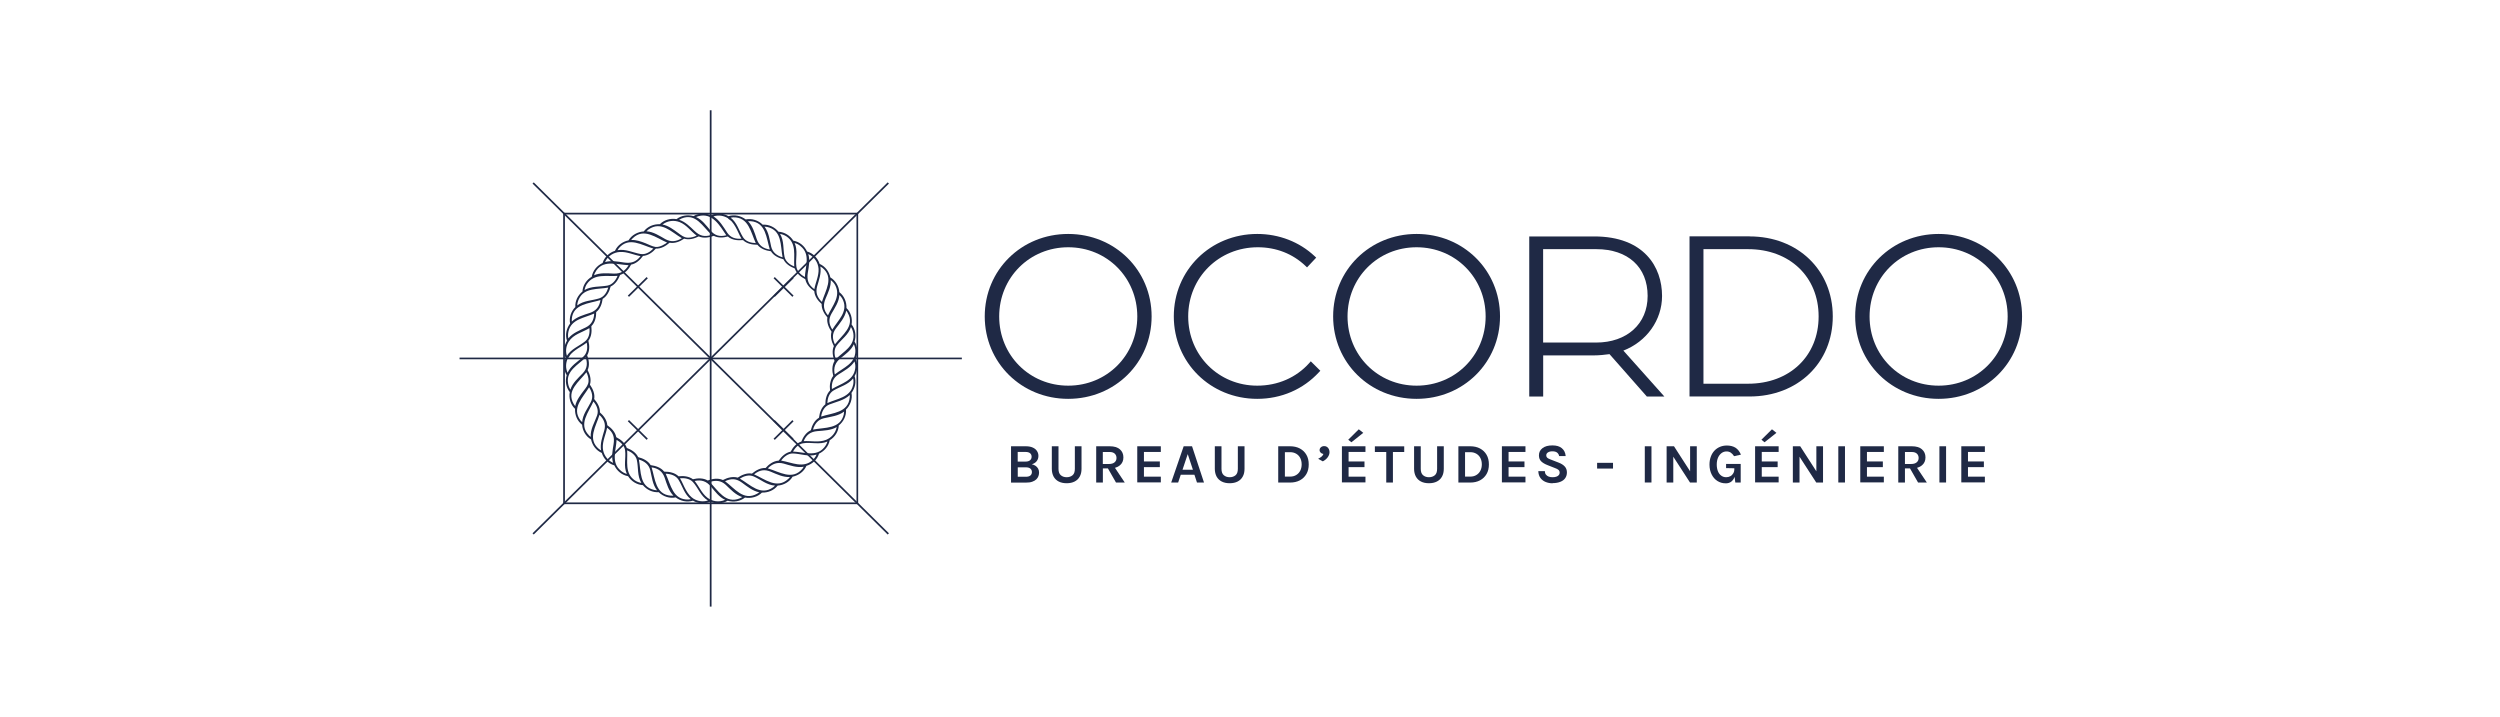 <svg xmlns="http://www.w3.org/2000/svg" width="136" height="39" viewBox="0 0 136 39" fill="none"><rect width="136" height="39" fill="white"></rect><g clip-path="url(#clip0_535_3448)"><path d="M38.708 6H38.613V33H38.708V6Z" fill="#1F2945"></path><path d="M52.325 19.452H25V19.545H52.325V19.452Z" fill="#1F2945"></path><path d="M29.036 9.921L28.969 9.987L48.291 29.079L48.358 29.012L29.036 9.921Z" fill="#1F2945"></path><path d="M48.291 9.92L28.969 29.012L29.036 29.078L48.358 9.986L48.291 9.92Z" fill="#1F2945"></path><path d="M46.687 27.426H30.637V11.573H46.684V27.426H46.687ZM30.731 27.333H46.593V11.667H30.731V27.336V27.333Z" fill="#1F2945"></path><path d="M42.149 15.072L42.082 15.138L43.104 16.148L43.171 16.082L42.149 15.072Z" fill="#1F2945"></path><path d="M43.104 22.854L42.082 23.864L42.149 23.93L43.171 22.92L43.104 22.854Z" fill="#1F2945"></path><path d="M35.175 15.072L34.152 16.082L34.219 16.149L35.242 15.139L35.175 15.072Z" fill="#1F2945"></path><path d="M34.219 22.85L34.152 22.916L35.175 23.927L35.242 23.86L34.219 22.85Z" fill="#1F2945"></path><path d="M42.145 22.853L42.078 22.919L43.1 23.929L43.167 23.863L42.145 22.853Z" fill="#1F2945"></path><path d="M43.104 15.072L42.082 16.081L42.149 16.148L43.171 15.138L43.104 15.072Z" fill="#1F2945"></path><path d="M46.547 19.533C46.68 19.23 46.67 18.865 46.487 18.581C46.585 18.263 46.534 17.914 46.326 17.649C46.383 17.334 46.285 16.982 46.048 16.757C46.061 16.426 45.925 16.099 45.66 15.893C45.638 15.575 45.452 15.254 45.171 15.091C45.101 14.77 44.896 14.493 44.587 14.355C44.489 14.04 44.227 13.769 43.905 13.682C43.763 13.379 43.495 13.152 43.157 13.092C42.986 12.821 42.68 12.621 42.352 12.606C42.141 12.353 41.825 12.2 41.49 12.222C41.257 11.988 40.894 11.867 40.569 11.938C40.3 11.736 39.953 11.658 39.628 11.761C39.395 11.623 39.035 11.542 38.678 11.707C38.375 11.58 38.012 11.583 37.728 11.757C37.409 11.667 37.065 11.717 36.803 11.92C36.484 11.864 36.124 11.96 35.897 12.197C35.556 12.185 35.228 12.319 35.02 12.59C34.691 12.609 34.36 12.787 34.193 13.074C33.871 13.142 33.59 13.345 33.454 13.644C33.145 13.741 32.873 13.994 32.782 14.306C32.476 14.449 32.248 14.72 32.191 15.054C31.907 15.219 31.699 15.528 31.686 15.859C31.431 16.068 31.279 16.373 31.298 16.704C31.068 16.932 30.948 17.281 31.014 17.599C30.812 17.867 30.736 18.213 30.844 18.535C30.702 18.762 30.613 19.121 30.774 19.48C30.648 19.776 30.654 20.132 30.828 20.409C30.736 20.727 30.787 21.067 30.995 21.329C30.935 21.65 31.036 22.015 31.282 22.24C31.267 22.574 31.399 22.898 31.668 23.107C31.686 23.425 31.869 23.743 32.154 23.905C32.223 24.227 32.428 24.504 32.738 24.641C32.835 24.956 33.097 25.228 33.419 25.315C33.561 25.618 33.83 25.845 34.167 25.905C34.338 26.176 34.644 26.375 34.972 26.391C35.184 26.644 35.496 26.797 35.834 26.775C36.068 27.009 36.431 27.13 36.756 27.059C37.024 27.261 37.371 27.339 37.696 27.236C37.977 27.402 38.334 27.43 38.637 27.296C38.94 27.424 39.303 27.414 39.581 27.239C39.909 27.333 40.259 27.28 40.528 27.068C40.85 27.13 41.219 27.034 41.449 26.797C41.781 26.806 42.1 26.678 42.305 26.416C42.63 26.397 42.955 26.213 43.116 25.933C43.447 25.864 43.735 25.655 43.87 25.343C44.186 25.25 44.464 24.997 44.555 24.679C44.852 24.535 45.076 24.276 45.136 23.949C45.414 23.784 45.616 23.472 45.629 23.148C45.891 22.935 46.048 22.617 46.023 22.28C46.257 22.053 46.386 21.7 46.32 21.376C46.516 21.114 46.591 20.777 46.49 20.462C46.657 20.178 46.686 19.832 46.55 19.53L46.547 19.533ZM45.164 20.827C45.136 20.964 45.139 21.102 45.155 21.242C44.962 21.432 44.896 21.732 44.899 21.994C44.682 22.168 44.587 22.449 44.555 22.714C44.549 22.72 44.546 22.723 44.546 22.73C44.309 22.87 44.17 23.148 44.107 23.406C43.851 23.525 43.694 23.768 43.593 24.021C43.331 24.102 43.132 24.336 43.012 24.57C42.734 24.626 42.523 24.829 42.368 25.05C42.362 25.05 42.355 25.056 42.352 25.059C42.078 25.075 41.822 25.259 41.648 25.459C41.364 25.446 41.115 25.59 40.906 25.764C40.638 25.714 40.351 25.833 40.133 25.983C39.868 25.905 39.571 25.983 39.334 26.11C39.328 26.11 39.322 26.11 39.316 26.11C39.063 25.992 38.754 26.042 38.501 26.139C38.264 25.998 37.955 26.004 37.696 26.07C37.469 25.905 37.185 25.88 36.913 25.911C36.718 25.717 36.412 25.655 36.143 25.658C36.137 25.655 36.131 25.652 36.124 25.649C35.948 25.43 35.667 25.34 35.395 25.303C35.256 25.069 34.975 24.931 34.717 24.869C34.597 24.616 34.35 24.464 34.098 24.367C34.016 24.108 33.773 23.909 33.536 23.79C33.536 23.784 33.53 23.777 33.523 23.774C33.467 23.497 33.265 23.291 33.037 23.132C33.022 22.861 32.839 22.608 32.637 22.436C32.646 22.159 32.501 21.912 32.324 21.707C32.375 21.438 32.252 21.151 32.097 20.936C32.097 20.93 32.097 20.924 32.094 20.918C32.176 20.649 32.094 20.369 31.967 20.128C32.087 19.879 32.037 19.576 31.942 19.33C32.081 19.096 32.075 18.791 32.008 18.538C32.179 18.313 32.201 18.026 32.169 17.755C32.173 17.749 32.176 17.742 32.176 17.736C32.371 17.543 32.438 17.24 32.434 16.975C32.656 16.801 32.747 16.526 32.785 16.258C33.019 16.118 33.157 15.843 33.217 15.587C33.473 15.469 33.628 15.219 33.729 14.967C33.735 14.964 33.738 14.957 33.745 14.951C34.01 14.87 34.212 14.633 34.332 14.396C34.609 14.343 34.821 14.14 34.979 13.922C35.25 13.906 35.503 13.725 35.676 13.526C35.96 13.535 36.213 13.389 36.418 13.211C36.424 13.211 36.431 13.211 36.437 13.205C36.708 13.255 36.999 13.139 37.217 12.983C37.485 13.064 37.769 12.983 38.012 12.861C38.268 12.977 38.577 12.924 38.83 12.83C39.063 12.952 39.35 12.936 39.593 12.865C39.814 13.064 40.136 13.089 40.42 13.061C40.616 13.255 40.922 13.317 41.191 13.314C41.197 13.317 41.203 13.32 41.209 13.323C41.386 13.541 41.667 13.635 41.939 13.669C42.078 13.903 42.358 14.04 42.617 14.103C42.737 14.355 42.983 14.508 43.236 14.605C43.318 14.864 43.561 15.063 43.798 15.182C43.798 15.188 43.804 15.194 43.81 15.197C43.867 15.475 44.069 15.681 44.297 15.84C44.312 16.111 44.495 16.364 44.697 16.535C44.688 16.813 44.833 17.066 45.01 17.268C44.962 17.537 45.082 17.83 45.237 18.045C45.158 18.307 45.237 18.594 45.363 18.828C45.247 19.077 45.3 19.38 45.395 19.626C45.395 19.633 45.395 19.639 45.395 19.645C45.253 19.879 45.259 20.188 45.329 20.447C45.247 20.553 45.196 20.677 45.171 20.811L45.164 20.827ZM45.865 16.336C46.133 16.982 45.578 17.427 45.278 17.93C45.092 17.64 45.06 17.365 45.231 17.066C45.411 16.751 45.644 16.42 45.663 16.049C45.752 16.13 45.821 16.23 45.865 16.339V16.336ZM45.433 15.509C45.758 16.124 45.284 16.617 45.041 17.156C44.789 16.86 44.767 16.579 44.918 16.227C45.051 15.918 45.212 15.581 45.193 15.238C45.288 15.31 45.376 15.403 45.433 15.509ZM46.534 19.087C46.528 19.795 45.878 19.994 45.411 20.372C45.332 20.001 45.433 19.729 45.717 19.495C45.985 19.277 46.307 19.052 46.449 18.728C46.503 18.84 46.531 18.968 46.534 19.09V19.087ZM46.421 18.132C46.522 18.825 45.881 19.124 45.464 19.542C45.382 19.286 45.354 19.003 45.528 18.781C45.786 18.451 46.162 18.207 46.291 17.789C46.361 17.895 46.399 18.011 46.421 18.136V18.132ZM46.111 17.013C46.538 17.742 45.808 18.223 45.42 18.734C45.269 18.419 45.266 18.145 45.471 17.87C45.692 17.577 45.963 17.268 46.036 16.897C46.064 16.932 46.089 16.969 46.111 17.01V17.013ZM44.742 14.571C45.389 15.113 44.899 15.8 44.713 16.426C44.461 16.186 44.356 15.918 44.451 15.584C44.549 15.238 44.694 14.861 44.625 14.496C44.666 14.521 44.707 14.546 44.745 14.574L44.742 14.571ZM43.987 13.828C44.3 13.972 44.508 14.284 44.53 14.624C44.552 15.01 44.366 15.36 44.3 15.731C43.968 15.488 43.883 15.226 43.946 14.833C44 14.502 44.072 14.146 43.971 13.819C43.978 13.819 43.984 13.825 43.99 13.828H43.987ZM43.555 13.395C44.101 13.835 43.81 14.502 43.785 15.073C43.574 14.951 43.359 14.764 43.324 14.514C43.264 14.078 43.422 13.641 43.226 13.217C43.349 13.251 43.457 13.311 43.555 13.392V13.395ZM42.781 12.858C43.359 13.251 43.166 13.912 43.208 14.499C42.974 14.405 42.737 14.228 42.68 13.975C42.589 13.554 42.668 13.114 42.434 12.724C42.554 12.746 42.677 12.79 42.778 12.858H42.781ZM41.73 12.344C42.56 12.528 42.447 13.361 42.573 14C42.27 13.912 42.03 13.735 41.954 13.423C41.866 13.055 41.831 12.637 41.585 12.328C41.632 12.328 41.68 12.334 41.727 12.344H41.73ZM40.834 12.032C41.677 12.097 41.686 12.964 41.879 13.573C41.519 13.523 41.282 13.345 41.165 13.005C41.052 12.668 40.947 12.291 40.689 12.032C40.733 12.029 40.78 12.032 40.831 12.032H40.834ZM39.884 11.823C40.736 11.804 40.837 12.634 41.115 13.226C40.846 13.217 40.562 13.133 40.417 12.899C40.196 12.543 40.095 12.107 39.748 11.842C39.795 11.832 39.84 11.826 39.884 11.823ZM39.584 11.86C39.641 11.935 39.751 11.982 39.814 12.057C39.893 12.144 39.953 12.247 40.013 12.347C40.133 12.553 40.212 12.78 40.338 12.983C40.02 13.011 39.748 12.933 39.568 12.668C39.357 12.35 39.148 11.976 38.811 11.773C39.104 11.673 39.391 11.748 39.581 11.86H39.584ZM37.99 11.761C38.754 11.548 39.158 12.275 39.511 12.799C39.133 12.893 38.877 12.809 38.64 12.528C38.416 12.266 38.192 11.948 37.864 11.807C37.905 11.789 37.949 11.773 37.993 11.761H37.99ZM37.062 11.892C37.857 11.552 38.233 12.35 38.716 12.777C38.318 12.902 38.069 12.836 37.782 12.562C37.535 12.328 37.276 12.06 36.942 11.957C36.98 11.932 37.021 11.91 37.065 11.892H37.062ZM36.055 12.203C36.32 12.004 36.67 11.963 36.977 12.085C37.355 12.235 37.583 12.587 37.898 12.818C37.753 12.89 37.58 12.936 37.415 12.93C37.201 12.921 37.065 12.802 36.901 12.681C36.639 12.49 36.364 12.275 36.036 12.213C36.042 12.21 36.045 12.203 36.052 12.2L36.055 12.203ZM35.275 12.487C35.967 11.991 36.525 12.628 37.093 12.958C36.797 13.142 36.506 13.18 36.197 13.011C35.878 12.833 35.544 12.603 35.168 12.584C35.203 12.55 35.237 12.515 35.272 12.487H35.275ZM34.426 12.955C35.032 12.375 35.692 12.94 36.289 13.195C36.241 13.236 35.904 13.473 35.651 13.432C35.474 13.404 35.285 13.298 35.117 13.233C34.868 13.136 34.609 13.042 34.335 13.055C34.366 13.014 34.398 12.98 34.426 12.952V12.955ZM33.669 13.498C34.215 12.858 34.912 13.339 35.544 13.523C35.357 13.713 35.111 13.866 34.837 13.816C34.423 13.741 34.025 13.529 33.593 13.61C33.615 13.569 33.64 13.532 33.669 13.498ZM32.924 14.237C33.069 13.925 33.382 13.725 33.725 13.707C34.117 13.685 34.47 13.869 34.846 13.934C34.597 14.262 34.322 14.34 33.924 14.277C33.596 14.228 33.243 14.159 32.914 14.256C32.914 14.249 32.921 14.243 32.924 14.237ZM32.365 14.845C32.747 14.084 33.536 14.396 34.196 14.427C34.006 14.748 33.763 14.895 33.394 14.883C33.041 14.87 32.646 14.826 32.315 14.976C32.327 14.929 32.343 14.886 32.362 14.842L32.365 14.845ZM31.936 15.438C32.337 14.861 32.999 15.054 33.596 15.007C33.498 15.251 33.312 15.488 33.041 15.537C32.624 15.612 32.179 15.553 31.8 15.778C31.819 15.659 31.866 15.537 31.936 15.435V15.438ZM31.497 16.258C31.794 15.634 32.529 15.753 33.091 15.643C33.015 15.899 32.867 16.142 32.602 16.23C32.198 16.358 31.75 16.345 31.402 16.617C31.405 16.492 31.44 16.373 31.497 16.258ZM31.106 17.353C31.172 16.526 32.05 16.517 32.665 16.323C32.611 16.676 32.431 16.91 32.09 17.022C31.75 17.134 31.368 17.237 31.106 17.493C31.102 17.449 31.106 17.406 31.106 17.353ZM30.923 18.036C31.077 17.353 31.788 17.303 32.324 17.056C32.311 17.403 32.176 17.661 31.86 17.814C31.535 17.973 31.147 18.114 30.919 18.41C30.891 18.288 30.897 18.157 30.923 18.036ZM30.942 18.581C31.194 18.182 31.683 18.082 32.065 17.849C32.094 18.114 32.04 18.401 31.825 18.572C31.494 18.837 31.074 18.978 30.84 19.358C30.739 19.059 30.822 18.769 30.942 18.581ZM30.875 19.517C30.948 19.445 30.986 19.336 31.058 19.258C31.134 19.177 31.219 19.109 31.308 19.043C31.503 18.9 31.727 18.794 31.917 18.641C31.983 18.953 31.939 19.233 31.696 19.439C31.405 19.686 31.036 19.916 30.878 20.278C30.762 20.041 30.774 19.754 30.878 19.517H30.875ZM30.901 20.843C30.79 20.166 31.459 19.845 31.863 19.442C31.967 19.767 31.948 20.047 31.705 20.303C31.453 20.565 31.14 20.836 31.03 21.195C30.96 21.089 30.919 20.971 30.901 20.843ZM31.21 21.975C30.784 21.248 31.513 20.762 31.901 20.25C31.974 20.397 32.024 20.568 32.018 20.73C32.008 20.942 31.889 21.077 31.765 21.239C31.573 21.494 31.355 21.769 31.292 22.093C31.264 22.056 31.235 22.018 31.21 21.978V21.975ZM31.576 22.867C31.074 22.193 31.715 21.625 32.046 21.067C32.207 21.317 32.28 21.591 32.147 21.863C31.971 22.218 31.693 22.555 31.671 22.967C31.636 22.935 31.604 22.901 31.576 22.867ZM32.034 23.675C31.45 23.079 32.024 22.421 32.283 21.841C32.469 22.059 32.58 22.33 32.479 22.608C32.343 22.985 32.109 23.35 32.135 23.768C32.1 23.74 32.065 23.709 32.031 23.678L32.034 23.675ZM32.583 24.426C31.936 23.884 32.425 23.197 32.611 22.57C32.861 22.811 32.968 23.079 32.873 23.413C32.775 23.759 32.63 24.136 32.7 24.501C32.659 24.476 32.618 24.451 32.58 24.423L32.583 24.426ZM33.337 25.172C33.025 25.028 32.816 24.716 32.794 24.376C32.772 23.99 32.959 23.64 33.025 23.269C33.356 23.512 33.441 23.774 33.378 24.167C33.325 24.498 33.252 24.854 33.353 25.181C33.347 25.181 33.34 25.175 33.334 25.172H33.337ZM33.773 25.605C33.227 25.165 33.517 24.498 33.542 23.927C33.754 24.049 33.969 24.236 34.003 24.485C34.063 24.922 33.905 25.359 34.101 25.783C33.978 25.749 33.871 25.689 33.773 25.608V25.605ZM34.543 26.139C33.965 25.745 34.158 25.084 34.117 24.498C34.35 24.591 34.587 24.769 34.644 25.022C34.736 25.443 34.657 25.883 34.89 26.273C34.77 26.251 34.647 26.207 34.546 26.139H34.543ZM35.597 26.656C34.767 26.472 34.881 25.64 34.755 25C35.057 25.087 35.297 25.265 35.373 25.577C35.462 25.945 35.496 26.363 35.742 26.672C35.695 26.672 35.648 26.666 35.6 26.656H35.597ZM36.491 26.965C35.648 26.899 35.642 26.032 35.446 25.424C35.806 25.474 36.042 25.652 36.159 25.992C36.273 26.329 36.377 26.706 36.636 26.965C36.592 26.968 36.544 26.965 36.494 26.965H36.491ZM37.444 27.174C36.595 27.199 36.491 26.36 36.213 25.77C36.481 25.78 36.765 25.864 36.91 26.098C37.131 26.453 37.232 26.89 37.58 27.155C37.532 27.165 37.488 27.171 37.444 27.174ZM37.744 27.14C37.662 27.087 37.576 27.018 37.513 26.943C37.434 26.856 37.374 26.753 37.314 26.653C37.194 26.447 37.116 26.22 36.989 26.017C37.229 25.995 37.513 26.032 37.687 26.216C37.987 26.541 38.11 26.987 38.511 27.227C38.22 27.324 37.933 27.252 37.744 27.137V27.14ZM39.429 27.199C39.107 27.336 38.744 27.28 38.473 27.068C38.167 26.828 38.028 26.457 37.788 26.163C38.163 26.085 38.435 26.185 38.672 26.466C38.896 26.731 39.12 27.046 39.448 27.19C39.442 27.19 39.435 27.196 39.429 27.199ZM40.253 27.108C39.464 27.433 39.066 26.672 38.602 26.22C38.931 26.117 39.218 26.132 39.477 26.372C39.742 26.622 40.016 26.928 40.379 27.04C40.338 27.065 40.297 27.09 40.253 27.108ZM41.191 26.856C40.442 27.277 39.969 26.566 39.442 26.179C39.795 26.008 40.067 26.039 40.364 26.257C40.651 26.466 40.944 26.712 41.304 26.781C41.273 26.806 41.235 26.831 41.191 26.856ZM42.062 26.506C41.374 26.999 40.815 26.366 40.247 26.036C40.474 25.895 40.752 25.808 41.004 25.92C41.389 26.089 41.721 26.394 42.163 26.416C42.131 26.45 42.096 26.478 42.062 26.506ZM42.879 26.054C42.267 26.628 41.617 26.067 41.023 25.805C41.314 25.568 41.588 25.518 41.929 25.661C42.257 25.799 42.608 25.97 42.974 25.951C42.949 25.986 42.917 26.02 42.879 26.057V26.054ZM43.649 25.505C43.094 26.151 42.403 25.664 41.768 25.48C42.011 25.231 42.286 25.125 42.624 25.218C42.974 25.315 43.356 25.459 43.725 25.39C43.7 25.43 43.675 25.471 43.646 25.509L43.649 25.505ZM44.211 25.031C43.684 25.496 43.084 25.156 42.494 25.056C42.639 24.854 42.873 24.663 43.135 24.669C43.567 24.682 43.987 24.863 44.423 24.729C44.375 24.838 44.3 24.947 44.208 25.028L44.211 25.031ZM44.836 24.342C44.398 24.875 43.712 24.588 43.138 24.564C43.255 24.364 43.435 24.161 43.675 24.117C44.12 24.036 44.574 24.214 45.013 24.018C44.978 24.139 44.918 24.245 44.836 24.342ZM45.512 23.25C45.452 23.559 45.231 23.806 44.94 23.927C44.552 24.086 44.123 23.974 43.719 23.999C43.861 23.653 44.094 23.484 44.467 23.453C44.82 23.422 45.206 23.416 45.518 23.232C45.518 23.238 45.518 23.244 45.515 23.25H45.512ZM45.906 22.53C45.72 23.353 44.877 23.241 44.227 23.369C44.315 23.066 44.495 22.829 44.811 22.755C45.183 22.667 45.606 22.633 45.919 22.39C45.919 22.436 45.913 22.483 45.903 22.53H45.906ZM46.225 21.622C46.149 22.458 45.291 22.458 44.669 22.661C44.71 22.377 44.843 22.112 45.12 22.003C45.499 21.853 45.925 21.781 46.228 21.488C46.231 21.538 46.228 21.582 46.228 21.622H46.225ZM46.405 20.952C46.257 21.625 45.534 21.685 45.007 21.928C45.019 21.663 45.101 21.389 45.341 21.245C45.701 21.03 46.143 20.93 46.411 20.584C46.44 20.705 46.433 20.83 46.408 20.952H46.405ZM46.525 20.029C46.449 20.715 45.761 20.861 45.256 21.164C45.228 20.83 45.319 20.553 45.613 20.369C45.922 20.172 46.288 19.979 46.484 19.661C46.525 19.779 46.541 19.904 46.525 20.032V20.029Z" fill="#1F2945"></path><path d="M58.109 12.727C55.562 12.727 53.57 14.699 53.57 17.212C53.57 19.726 55.565 21.697 58.109 21.697C60.653 21.697 62.648 19.726 62.648 17.212C62.648 14.699 60.653 12.727 58.109 12.727ZM61.869 17.216C61.869 19.327 60.218 20.98 58.112 20.98C56.007 20.98 54.356 19.327 54.356 17.216C54.356 15.104 56.007 13.451 58.112 13.451C60.218 13.451 61.869 15.104 61.869 17.216Z" fill="#1F2945"></path><path d="M71.305 19.658L71.226 19.748C70.516 20.543 69.509 20.98 68.394 20.98C66.289 20.98 64.638 19.327 64.638 17.216C64.638 15.104 66.299 13.451 68.423 13.451C69.423 13.451 70.323 13.803 71.021 14.468L71.103 14.546L71.601 14.016L71.519 13.938C70.689 13.158 69.578 12.727 68.394 12.727C65.847 12.727 63.855 14.699 63.855 17.212C63.855 19.726 65.85 21.697 68.394 21.697C69.698 21.697 70.891 21.183 71.753 20.247L71.826 20.169L71.305 19.654V19.658Z" fill="#1F2945"></path><path d="M77.062 12.727C74.515 12.727 72.523 14.699 72.523 17.212C72.523 19.726 74.518 21.697 77.062 21.697C79.606 21.697 81.601 19.726 81.601 17.212C81.601 14.699 79.606 12.727 77.062 12.727ZM80.819 17.216C80.819 19.327 79.168 20.98 77.062 20.98C74.957 20.98 73.306 19.327 73.306 17.216C73.306 15.104 74.957 13.451 77.062 13.451C79.168 13.451 80.819 15.104 80.819 17.216Z" fill="#1F2945"></path><path d="M88.311 19.072C89.577 18.585 90.416 17.412 90.416 16.102C90.416 14.534 89.448 12.862 86.724 12.862H83.191V21.573H83.949V19.334H86.686C86.986 19.334 87.326 19.299 87.557 19.265L89.59 21.573H90.543L88.314 19.075L88.311 19.072ZM89.631 16.102C89.631 17.618 88.504 18.635 86.828 18.635H83.946V13.554H86.84C88.561 13.554 89.631 14.53 89.631 16.099V16.102Z" fill="#1F2945"></path><path d="M95.177 12.858H91.91V21.569H95.177C97.8 21.569 99.703 19.739 99.703 17.215C99.703 14.692 97.8 12.861 95.177 12.861V12.858ZM98.933 17.215C98.933 19.371 97.355 20.874 95.098 20.874H92.668V13.554H95.098C97.358 13.554 98.933 15.057 98.933 17.212V17.215Z" fill="#1F2945"></path><path d="M105.461 12.727C102.917 12.727 100.922 14.699 100.922 17.212C100.922 19.726 102.917 21.697 105.461 21.697C108.005 21.697 110 19.726 110 17.212C110 14.699 108.005 12.727 105.461 12.727ZM109.217 17.216C109.217 19.327 107.566 20.98 105.461 20.98C103.355 20.98 101.705 19.327 101.705 17.216C101.705 15.104 103.355 13.451 105.461 13.451C107.566 13.451 109.217 15.104 109.217 17.216Z" fill="#1F2945"></path><path d="M55 26.248V24.277H55.805C55.96 24.277 56.086 24.302 56.187 24.349C56.288 24.395 56.364 24.458 56.414 24.539C56.465 24.62 56.49 24.704 56.49 24.801C56.49 24.913 56.458 25.007 56.395 25.088C56.332 25.169 56.244 25.222 56.13 25.256C56.206 25.272 56.272 25.3 56.332 25.34C56.392 25.381 56.439 25.431 56.474 25.493C56.509 25.556 56.525 25.627 56.525 25.705C56.525 25.768 56.515 25.83 56.493 25.895C56.471 25.958 56.433 26.017 56.379 26.073C56.326 26.126 56.253 26.17 56.158 26.204C56.067 26.239 55.95 26.254 55.808 26.254H55V26.248ZM55.363 24.589V25.11H55.789C55.896 25.11 55.978 25.088 56.035 25.038C56.092 24.991 56.12 24.926 56.12 24.845C56.12 24.763 56.092 24.704 56.038 24.657C55.985 24.611 55.903 24.586 55.795 24.586H55.366L55.363 24.589ZM55.363 25.936H55.799C55.915 25.936 55.997 25.914 56.054 25.867C56.108 25.821 56.136 25.758 56.136 25.68C56.136 25.602 56.108 25.54 56.054 25.493C55.997 25.446 55.915 25.422 55.802 25.422H55.366V25.933L55.363 25.936Z" fill="#1F2945"></path><path d="M57.219 24.277H57.582V25.503C57.582 25.665 57.623 25.78 57.708 25.852C57.793 25.924 57.897 25.961 58.027 25.961C58.156 25.961 58.264 25.924 58.349 25.852C58.434 25.78 58.472 25.662 58.472 25.503V24.277H58.835V25.503C58.835 25.668 58.803 25.811 58.737 25.927C58.674 26.045 58.579 26.133 58.459 26.195C58.339 26.257 58.194 26.288 58.027 26.288C57.859 26.288 57.714 26.257 57.594 26.195C57.474 26.133 57.383 26.045 57.317 25.927C57.254 25.808 57.219 25.668 57.219 25.503V24.277Z" fill="#1F2945"></path><path d="M59.633 26.248V24.277H60.371C60.611 24.277 60.794 24.333 60.921 24.442C61.047 24.551 61.113 24.698 61.113 24.882C61.113 25.066 61.05 25.206 60.921 25.315C60.794 25.425 60.611 25.481 60.371 25.481H59.996V26.248H59.633ZM59.993 25.241H60.33C60.463 25.241 60.564 25.209 60.633 25.15C60.703 25.091 60.738 25.013 60.738 24.916C60.738 24.82 60.706 24.738 60.643 24.679C60.58 24.62 60.488 24.589 60.368 24.589H59.993V25.241ZM60.709 26.248L60.182 25.325H60.57L61.186 26.248H60.712H60.709Z" fill="#1F2945"></path><path d="M61.867 26.248V24.277H63.149V24.586H62.23V25.103H63.095V25.412H62.23V25.93H63.149V26.242H61.867V26.248Z" fill="#1F2945"></path><path d="M63.713 26.248L64.392 24.277H64.847L65.497 26.248H65.115L64.976 25.824H64.234L64.092 26.248H63.707H63.713ZM64.332 25.552H64.894L64.613 24.704L64.329 25.552H64.332Z" fill="#1F2945"></path><path d="M66.086 24.277H66.449V25.503C66.449 25.665 66.49 25.78 66.575 25.852C66.66 25.924 66.765 25.961 66.894 25.961C67.023 25.961 67.131 25.924 67.216 25.852C67.301 25.78 67.339 25.662 67.339 25.503V24.277H67.702V25.503C67.702 25.668 67.671 25.811 67.604 25.927C67.541 26.045 67.446 26.133 67.326 26.195C67.207 26.257 67.061 26.288 66.894 26.288C66.727 26.288 66.582 26.257 66.462 26.195C66.342 26.133 66.25 26.045 66.184 25.927C66.121 25.808 66.086 25.668 66.086 25.503V24.277Z" fill="#1F2945"></path><path d="M69.535 24.277H70.179C70.381 24.277 70.561 24.317 70.713 24.398C70.864 24.48 70.984 24.592 71.069 24.742C71.154 24.888 71.195 25.063 71.195 25.265C71.195 25.468 71.154 25.637 71.069 25.786C70.984 25.933 70.864 26.048 70.713 26.13C70.561 26.211 70.381 26.251 70.179 26.251H69.535V24.28V24.277ZM69.898 24.604V25.927H70.182C70.312 25.927 70.422 25.899 70.517 25.839C70.612 25.783 70.684 25.702 70.735 25.602C70.785 25.503 70.81 25.39 70.81 25.262C70.81 25.134 70.785 25.019 70.735 24.919C70.684 24.82 70.612 24.742 70.517 24.685C70.422 24.629 70.312 24.598 70.182 24.598H69.898V24.604Z" fill="#1F2945"></path><path d="M71.96 25.097L71.707 24.957C71.773 24.926 71.833 24.885 71.887 24.845C71.941 24.801 71.975 24.751 71.994 24.695C71.934 24.686 71.884 24.664 71.846 24.626C71.808 24.589 71.786 24.545 71.786 24.486C71.786 24.424 71.811 24.37 71.859 24.33C71.906 24.289 71.966 24.268 72.038 24.268C72.098 24.268 72.149 24.283 72.193 24.314C72.234 24.346 72.269 24.383 72.291 24.433C72.313 24.483 72.326 24.536 72.326 24.595C72.326 24.695 72.291 24.788 72.225 24.879C72.158 24.969 72.07 25.041 71.963 25.097H71.96Z" fill="#1F2945"></path><path d="M73 26.248V24.277H74.281V24.585H73.363V25.103H74.228V25.412H73.363V25.93H74.281V26.242H73V26.248ZM73.518 24.061L73.344 23.921L73.918 23.354L74.162 23.547L73.518 24.058V24.061Z" fill="#1F2945"></path><path d="M74.793 24.589V24.28H76.39V24.589H75.693L75.775 24.508V26.251H75.412V24.508L75.494 24.589H74.796H74.793Z" fill="#1F2945"></path><path d="M76.926 24.277H77.289V25.503C77.289 25.665 77.33 25.78 77.415 25.852C77.5 25.924 77.604 25.961 77.734 25.961C77.863 25.961 77.971 25.924 78.056 25.852C78.141 25.78 78.179 25.662 78.179 25.503V24.277H78.542V25.503C78.542 25.668 78.51 25.811 78.444 25.927C78.381 26.045 78.286 26.133 78.166 26.195C78.046 26.257 77.901 26.288 77.734 26.288C77.567 26.288 77.421 26.257 77.301 26.195C77.181 26.133 77.09 26.045 77.024 25.927C76.96 25.808 76.926 25.668 76.926 25.503V24.277Z" fill="#1F2945"></path><path d="M79.336 24.277H79.98C80.182 24.277 80.362 24.317 80.513 24.398C80.665 24.48 80.785 24.592 80.87 24.742C80.955 24.888 80.996 25.063 80.996 25.265C80.996 25.468 80.955 25.637 80.87 25.786C80.785 25.933 80.665 26.048 80.513 26.13C80.362 26.211 80.182 26.251 79.98 26.251H79.336V24.28V24.277ZM79.699 24.604V25.927H79.983C80.112 25.927 80.223 25.899 80.318 25.839C80.412 25.783 80.485 25.702 80.535 25.602C80.586 25.503 80.611 25.39 80.611 25.262C80.611 25.134 80.586 25.019 80.535 24.919C80.485 24.82 80.412 24.742 80.318 24.685C80.223 24.629 80.112 24.598 79.983 24.598H79.699V24.604Z" fill="#1F2945"></path><path d="M81.703 26.248V24.277H82.985V24.586H82.066V25.103H82.931V25.412H82.066V25.93H82.985V26.242H81.703V26.248Z" fill="#1F2945"></path><path d="M84.466 26.291C84.328 26.291 84.201 26.267 84.085 26.22C83.968 26.173 83.873 26.101 83.8 26.002C83.728 25.905 83.69 25.78 83.684 25.63H84.04C84.04 25.705 84.059 25.768 84.097 25.817C84.135 25.867 84.186 25.902 84.249 25.927C84.312 25.952 84.384 25.961 84.46 25.961C84.536 25.961 84.599 25.952 84.659 25.933C84.719 25.914 84.763 25.886 84.795 25.849C84.829 25.811 84.845 25.771 84.845 25.721C84.845 25.655 84.826 25.602 84.785 25.565C84.744 25.527 84.681 25.493 84.59 25.462L84.195 25.306C84.04 25.247 83.924 25.178 83.841 25.097C83.759 25.016 83.718 24.91 83.718 24.77C83.718 24.61 83.781 24.48 83.911 24.38C84.04 24.28 84.217 24.23 84.448 24.23C84.678 24.23 84.842 24.28 84.965 24.383C85.088 24.486 85.158 24.629 85.173 24.81H84.817C84.804 24.732 84.766 24.67 84.709 24.623C84.65 24.576 84.564 24.551 84.448 24.551C84.346 24.551 84.264 24.573 84.204 24.614C84.144 24.654 84.116 24.707 84.116 24.773C84.116 24.829 84.135 24.869 84.173 24.904C84.211 24.935 84.267 24.966 84.346 24.994L84.782 25.163C84.93 25.219 85.044 25.29 85.123 25.378C85.202 25.465 85.24 25.571 85.24 25.702C85.24 25.821 85.208 25.924 85.148 26.011C85.088 26.098 85 26.164 84.883 26.21C84.766 26.257 84.627 26.282 84.46 26.282L84.466 26.291Z" fill="#1F2945"></path><path d="M86.883 25.49V25.178H87.748V25.49H86.883Z" fill="#1F2945"></path><path d="M89.477 26.248V24.277H89.84V26.248H89.477Z" fill="#1F2945"></path><path d="M90.667 24.277H91.065L91.971 25.683H91.942V24.277H92.305V26.248H91.936L90.97 24.757H91.027V26.248H90.664V24.277H90.667Z" fill="#1F2945"></path><path d="M93.867 26.292C93.703 26.292 93.558 26.248 93.425 26.164C93.293 26.08 93.189 25.961 93.113 25.808C93.037 25.655 92.996 25.478 92.996 25.275C92.996 25.113 93.021 24.969 93.069 24.841C93.116 24.713 93.182 24.604 93.267 24.514C93.353 24.424 93.454 24.355 93.567 24.308C93.681 24.261 93.807 24.236 93.94 24.236C94.126 24.236 94.284 24.277 94.41 24.355C94.536 24.436 94.634 24.561 94.707 24.732L94.334 24.816C94.281 24.732 94.221 24.67 94.154 24.623C94.085 24.579 94.009 24.558 93.924 24.558C93.826 24.558 93.735 24.586 93.656 24.645C93.577 24.704 93.511 24.785 93.463 24.891C93.416 24.997 93.391 25.125 93.391 25.272C93.391 25.409 93.413 25.531 93.454 25.634C93.495 25.736 93.555 25.818 93.634 25.874C93.709 25.93 93.801 25.961 93.902 25.961C93.987 25.961 94.066 25.942 94.132 25.905C94.202 25.867 94.255 25.811 94.293 25.743C94.334 25.671 94.353 25.587 94.353 25.487H94.432C94.432 25.652 94.413 25.793 94.372 25.914C94.331 26.036 94.271 26.126 94.189 26.195C94.107 26.261 94 26.295 93.87 26.295L93.867 26.292ZM94.401 26.248L94.347 25.814V25.474L93.899 25.465V25.238H94.694V26.248H94.401Z" fill="#1F2945"></path><path d="M95.477 26.248V24.277H96.758V24.585H95.84V25.103H96.704V25.412H95.84V25.93H96.758V26.242H95.477V26.248ZM95.994 24.061L95.821 23.921L96.395 23.354L96.638 23.547L95.994 24.058V24.061Z" fill="#1F2945"></path><path d="M97.534 24.277H97.932L98.838 25.683H98.81V24.277H99.173V26.248H98.803L97.837 24.757H97.894V26.248H97.531V24.277H97.534Z" fill="#1F2945"></path><path d="M100.004 26.248V24.277H100.367V26.248H100.004Z" fill="#1F2945"></path><path d="M101.199 26.248V24.277H102.481V24.586H101.562V25.103H102.427V25.412H101.562V25.93H102.481V26.242H101.199V26.248Z" fill="#1F2945"></path><path d="M103.266 26.248V24.277H104.004C104.244 24.277 104.427 24.333 104.553 24.442C104.68 24.551 104.746 24.698 104.746 24.882C104.746 25.066 104.683 25.206 104.553 25.315C104.427 25.425 104.244 25.481 104.004 25.481H103.629V26.248H103.266ZM103.629 25.241H103.966C104.099 25.241 104.2 25.209 104.269 25.15C104.339 25.091 104.374 25.013 104.374 24.916C104.374 24.82 104.342 24.738 104.279 24.679C104.216 24.62 104.124 24.589 104.004 24.589H103.629V25.241ZM104.342 26.248L103.815 25.325H104.203L104.819 26.248H104.345H104.342Z" fill="#1F2945"></path><path d="M105.504 26.248V24.277H105.867V26.248H105.504Z" fill="#1F2945"></path><path d="M106.695 26.248V24.277H107.977V24.586H107.058V25.103H107.923V25.412H107.058V25.93H107.977V26.242H106.695V26.248Z" fill="#1F2945"></path></g><defs><clipPath id="clip0_535_3448"><rect width="85" height="27" fill="white" transform="translate(25 6)"></rect></clipPath></defs></svg>